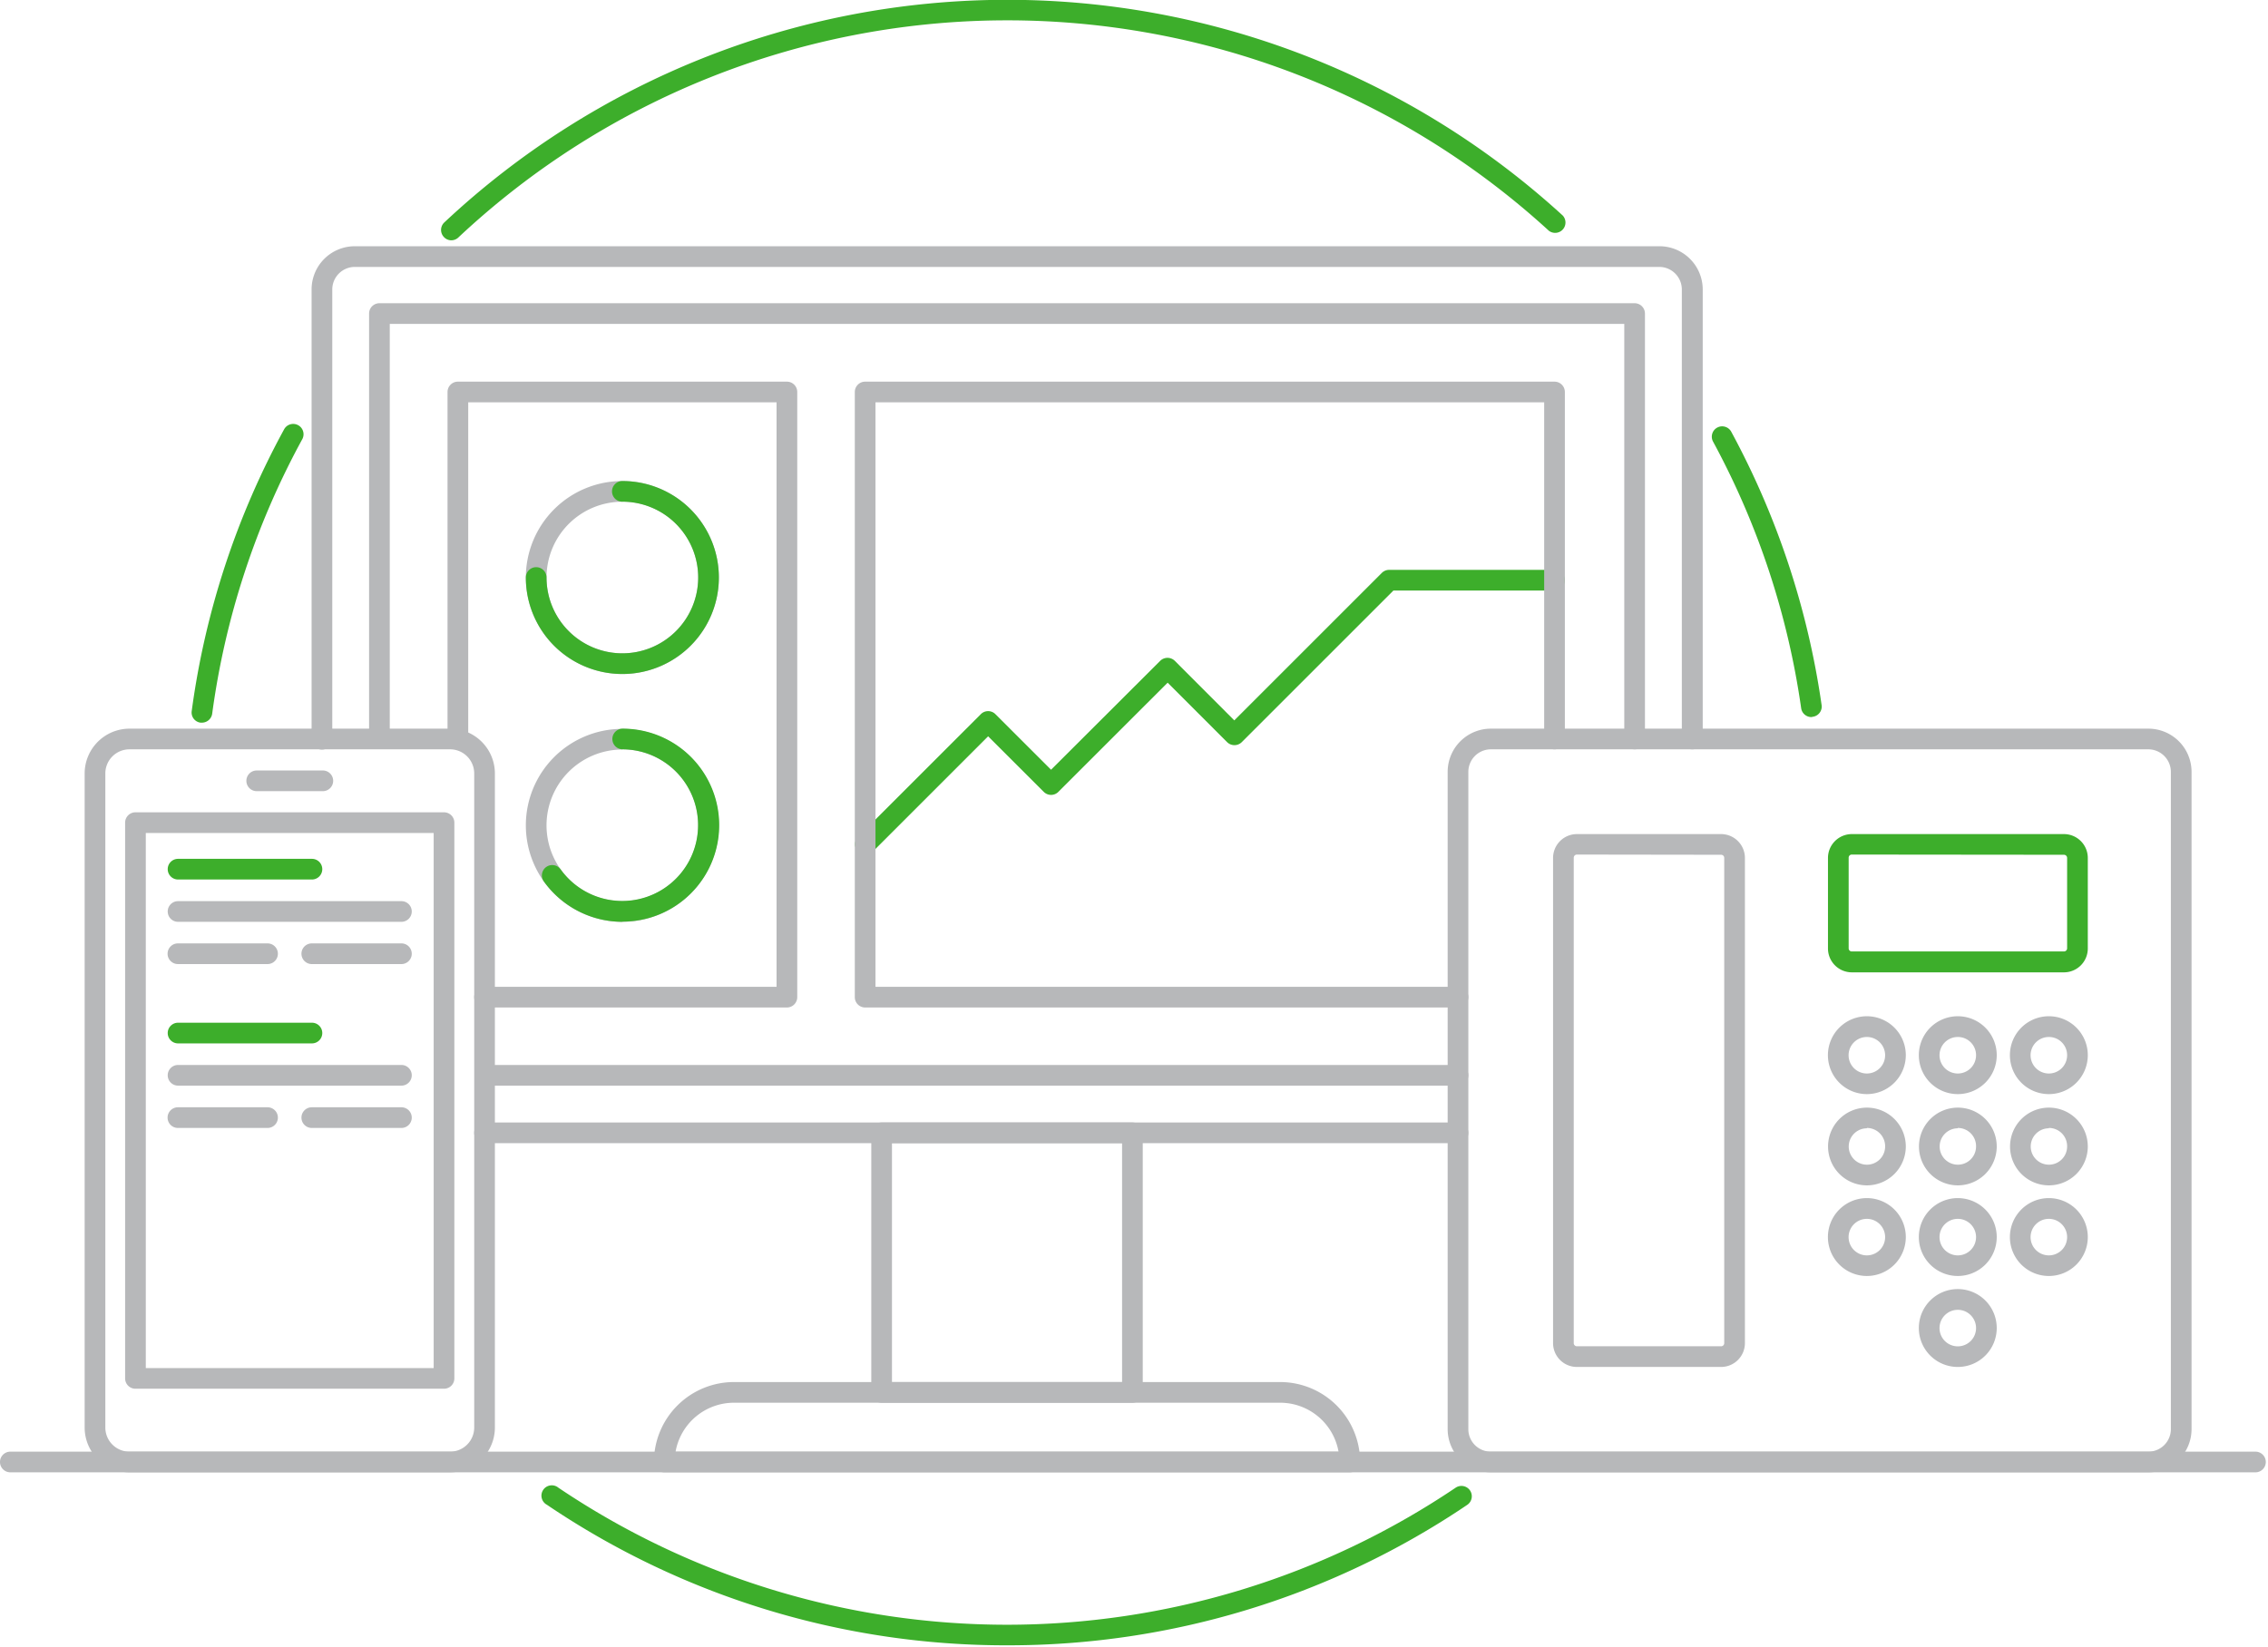 <?xml version="1.0" encoding="UTF-8"?>
<svg xmlns="http://www.w3.org/2000/svg" width="329" height="239">
  <g fill="#b7b8ba">
    <path d="M327.18 213.64H1.5a1.5 1.5 0 0 1 0-3h325.68a1.5 1.5 0 0 1 0 3zM164.27 203.54h-36.38a1.5 1.5 0 0 1-1.5-1.5v-37.66a1.5 1.5 0 0 1 1.5-1.5h36.38a1.5 1.5 0 0 1 1.5 1.5V202a1.5 1.5 0 0 1-1.5 1.54zm-34.88-3h33.38v-34.66h-33.38z"></path>
    <path d="M195.8 213.64H96.36a1.5 1.5 0 0 1-1.5-1.5 11.62 11.62 0 0 1 11.61-11.6h79.23a11.61 11.61 0 0 1 11.6 11.6 1.5 1.5 0 0 1-1.5 1.5zm-97.8-3h96.17a8.61 8.61 0 0 0-8.47-7.1h-79.23a8.61 8.61 0 0 0-8.47 7.1zM65.29 213.64H18.78a6.5 6.5 0 0 1-6.5-6.5v-94.91a6.51 6.51 0 0 1 6.5-6.5h46.51a6.51 6.51 0 0 1 6.5 6.5v94.91a6.51 6.51 0 0 1-6.5 6.5zM18.78 108.73a3.5 3.5 0 0 0-3.5 3.5v94.91a3.5 3.5 0 0 0 3.5 3.5h46.51a3.5 3.5 0 0 0 3.5-3.5v-94.91a3.5 3.5 0 0 0-3.5-3.5z"></path>
    <path d="M64.41 201.51H19.65a1.5 1.5 0 0 1-1.5-1.5v-80.64a1.5 1.5 0 0 1 1.5-1.5h44.76a1.5 1.5 0 0 1 1.5 1.5V200a1.5 1.5 0 0 1-1.5 1.51zm-43.26-3h41.76v-77.64H21.15zM46.83 114.8h-9.59a1.5 1.5 0 1 1 0-3h9.59a1.5 1.5 0 0 1 0 3zM311.64 213.64h-95.37a6.27 6.27 0 0 1-6.27-6.26V112a6.27 6.27 0 0 1 6.27-6.27h95.37a6.27 6.27 0 0 1 6.27 6.27v95.38a6.27 6.27 0 0 1-6.27 6.26zm-95.37-104.91A3.27 3.27 0 0 0 213 112v95.38a3.26 3.26 0 0 0 3.27 3.26h95.37a3.27 3.27 0 0 0 3.27-3.26V112a3.28 3.28 0 0 0-3.27-3.27z"></path>
    <path d="M249.67 198.35h-20.92a3.46 3.46 0 0 1-3.46-3.45v-70.42a3.46 3.46 0 0 1 3.46-3.45h20.92a3.46 3.46 0 0 1 3.45 3.45v70.42a3.46 3.46 0 0 1-3.45 3.45zM228.75 124a.46.46 0 0 0-.46.45v70.45a.46.46 0 0 0 .46.45h20.92a.45.45 0 0 0 .45-.45v-70.42a.45.45 0 0 0-.45-.45zM270.82 158.76a5.65 5.65 0 1 1 5.64-5.65 5.66 5.66 0 0 1-5.64 5.65zm0-8.29a2.65 2.65 0 1 0 2.64 2.64 2.65 2.65 0 0 0-2.64-2.64zM284 158.76a5.65 5.65 0 1 1 5.65-5.65 5.65 5.65 0 0 1-5.65 5.65zm0-8.29a2.65 2.65 0 1 0 2.65 2.64 2.64 2.64 0 0 0-2.65-2.64zM297.21 158.76a5.65 5.65 0 1 1 5.65-5.65 5.65 5.65 0 0 1-5.65 5.65zm0-8.29a2.65 2.65 0 1 0 2.65 2.64 2.64 2.64 0 0 0-2.65-2.64zM270.82 172a5.64 5.64 0 1 1 5.64-5.64 5.65 5.65 0 0 1-5.64 5.64zm0-8.28a2.64 2.64 0 1 0 2.64 2.64 2.65 2.65 0 0 0-2.64-2.69zM284 172a5.64 5.64 0 1 1 5.65-5.64A5.65 5.65 0 0 1 284 172zm0-8.28a2.64 2.64 0 1 0 2.65 2.64 2.64 2.64 0 0 0-2.65-2.69zM297.21 172a5.64 5.64 0 1 1 5.65-5.64 5.65 5.65 0 0 1-5.65 5.64zm0-8.28a2.64 2.64 0 1 0 2.65 2.64 2.64 2.64 0 0 0-2.65-2.69zM270.82 185.15a5.65 5.65 0 1 1 5.64-5.64 5.65 5.65 0 0 1-5.64 5.64zm0-8.29a2.65 2.65 0 1 0 2.64 2.65 2.65 2.65 0 0 0-2.64-2.65zM284 185.15a5.65 5.65 0 1 1 5.65-5.64 5.65 5.65 0 0 1-5.65 5.64zm0-8.29a2.65 2.65 0 1 0 2.65 2.65 2.65 2.65 0 0 0-2.65-2.65zM297.21 185.15a5.65 5.65 0 1 1 5.65-5.64 5.65 5.65 0 0 1-5.65 5.64zm0-8.29a2.65 2.65 0 1 0 2.65 2.65 2.65 2.65 0 0 0-2.65-2.65zM284 198.35a5.65 5.65 0 1 1 5.65-5.65 5.65 5.65 0 0 1-5.65 5.65zm0-8.29a2.65 2.65 0 1 0 2.65 2.64 2.65 2.65 0 0 0-2.65-2.64zM245.47 108.73a1.5 1.5 0 0 1-1.5-1.5V42a3.28 3.28 0 0 0-3.27-3.27H51.47A3.28 3.28 0 0 0 48.2 42v65.27a1.5 1.5 0 0 1-3 0V42a6.27 6.27 0 0 1 6.27-6.27H240.7A6.28 6.28 0 0 1 247 42v65.27a1.5 1.5 0 0 1-1.53 1.46zM211.5 165.88H70.29a1.5 1.5 0 0 1 0-3H211.5a1.5 1.5 0 0 1 0 3z"></path>
    <path d="M237.12 108.73a1.5 1.5 0 0 1-1.5-1.5V47H56.54v60.2a1.5 1.5 0 0 1-3 0V45.53A1.5 1.5 0 0 1 55 44h182.12a1.5 1.5 0 0 1 1.5 1.5v61.7a1.5 1.5 0 0 1-1.5 1.53zM211.5 157.53H70.92a1.5 1.5 0 1 1 0-3H211.5a1.5 1.5 0 0 1 0 3z"></path>
    <path d="M114.15 146.19H70.29a1.5 1.5 0 0 1 0-3h42.36V58.38H67.92v48.85a1.5 1.5 0 0 1-3 0V56.88a1.5 1.5 0 0 1 1.5-1.5h47.73a1.5 1.5 0 0 1 1.5 1.5v87.81a1.5 1.5 0 0 1-1.5 1.5z"></path>
    <path d="M90.28 97.8a14 14 0 1 1 14-14 14 14 0 0 1-14 14zm0-25a11 11 0 1 0 11 11 11 11 0 0 0-11-11.02z"></path>
  </g>
  <path fill="#3dae2b" d="M90.28 97.8a14 14 0 0 1-14-14 1.5 1.5 0 0 1 3 0 11 11 0 1 0 11-11 1.5 1.5 0 0 1 0-3 14 14 0 1 1 0 28z"></path>
  <path fill="#b7b8ba" d="M90.28 133.76a14 14 0 1 1 14-14 14 14 0 0 1-14 14zm0-25a11 11 0 1 0 11 11 11 11 0 0 0-11-11.03z"></path>
  <path fill="#3dae2b" d="M90.28 133.76a14.05 14.05 0 0 1-11.39-5.86 1.5 1.5 0 0 1 2.44-1.75 11 11 0 1 0 9-17.42 1.5 1.5 0 0 1 0-3 14 14 0 0 1 0 28zM125.53 124a1.53 1.53 0 0 1-1.06-.44 1.51 1.51 0 0 1 0-2.12l17.81-17.81a1.49 1.49 0 0 1 2.12 0l8.07 8.06 15.83-15.8a1.51 1.51 0 0 1 2.12 0l8.63 8.64 21.4-21.4a1.5 1.5 0 0 1 1.06-.44h24a1.5 1.5 0 1 1 0 3h-23.38l-22 22a1.51 1.51 0 0 1-2.12 0l-8.63-8.63-15.85 15.84a1.49 1.49 0 0 1-2.12 0l-8.07-8.06-16.75 16.75a1.49 1.49 0 0 1-1.06.41z"></path>
  <path fill="#b7b8ba" d="M211.5 146.19h-86a1.5 1.5 0 0 1-1.5-1.5V56.88a1.5 1.5 0 0 1 1.5-1.5h100a1.5 1.5 0 0 1 1.5 1.5v50.35a1.5 1.5 0 0 1-3 0V58.38h-97v84.81h84.5a1.5 1.5 0 0 1 0 3z"></path>
  <g fill="#3dae2b">
    <path d="M29.29 104.86h-.2a1.48 1.48 0 0 1-1.28-1.68 118.15 118.15 0 0 1 13.43-40.93 1.5 1.5 0 0 1 2.63 1.44 115.26 115.26 0 0 0-13.09 39.87 1.51 1.51 0 0 1-1.49 1.3zM146.08 238.74a118.75 118.75 0 0 1-66.74-20.39 1.5 1.5 0 1 1 1.66-2.48 116.44 116.44 0 0 0 130.16 0 1.5 1.5 0 1 1 1.68 2.49 118.79 118.79 0 0 1-66.76 20.38zM262.76 104.05a1.5 1.5 0 0 1-1.48-1.29 115.31 115.31 0 0 0-12.78-38.68 1.5 1.5 0 1 1 2.64-1.43 118.53 118.53 0 0 1 13.11 39.69A1.49 1.49 0 0 1 263 104zM65.48 34.87a1.47 1.47 0 0 1-1.09-.48 1.49 1.49 0 0 1 .07-2.12 119.37 119.37 0 0 1 162.23-1 1.5 1.5 0 0 1-2 2.22 116.36 116.36 0 0 0-158.15.92 1.51 1.51 0 0 1-1.06.46zM299.4 141.09h-30.78a3.46 3.46 0 0 1-3.45-3.45v-13.16a3.46 3.46 0 0 1 3.45-3.45h30.78a3.46 3.46 0 0 1 3.46 3.45v13.16a3.46 3.46 0 0 1-3.46 3.45zM268.62 124a.45.45 0 0 0-.45.45v13.16a.45.45 0 0 0 .45.45h30.78a.46.46 0 0 0 .46-.45v-13.13a.46.46 0 0 0-.46-.45zM45.25 127.62H25.83a1.5 1.5 0 1 1 0-3h19.42a1.5 1.5 0 0 1 0 3z"></path>
  </g>
  <path fill="#b7b8ba" d="M58.23 133.76h-32.4a1.5 1.5 0 1 1 0-3h32.4a1.5 1.5 0 0 1 0 3zM38.81 139.89h-13a1.5 1.5 0 1 1 0-3h13a1.5 1.5 0 0 1 0 3zM58.23 139.89h-13a1.5 1.5 0 0 1 0-3h13a1.5 1.5 0 0 1 0 3z"></path>
  <path fill="#3dae2b" d="M45.25 151.4H25.83a1.5 1.5 0 0 1 0-3h19.42a1.5 1.5 0 0 1 0 3z"></path>
  <path fill="#b7b8ba" d="M58.23 157.53h-32.4a1.5 1.5 0 0 1 0-3h32.4a1.5 1.5 0 0 1 0 3zM38.81 163.67h-13a1.5 1.5 0 0 1 0-3h13a1.5 1.5 0 0 1 0 3zM58.23 163.67h-13a1.5 1.5 0 0 1 0-3h13a1.5 1.5 0 0 1 0 3z"></path>
</svg>
